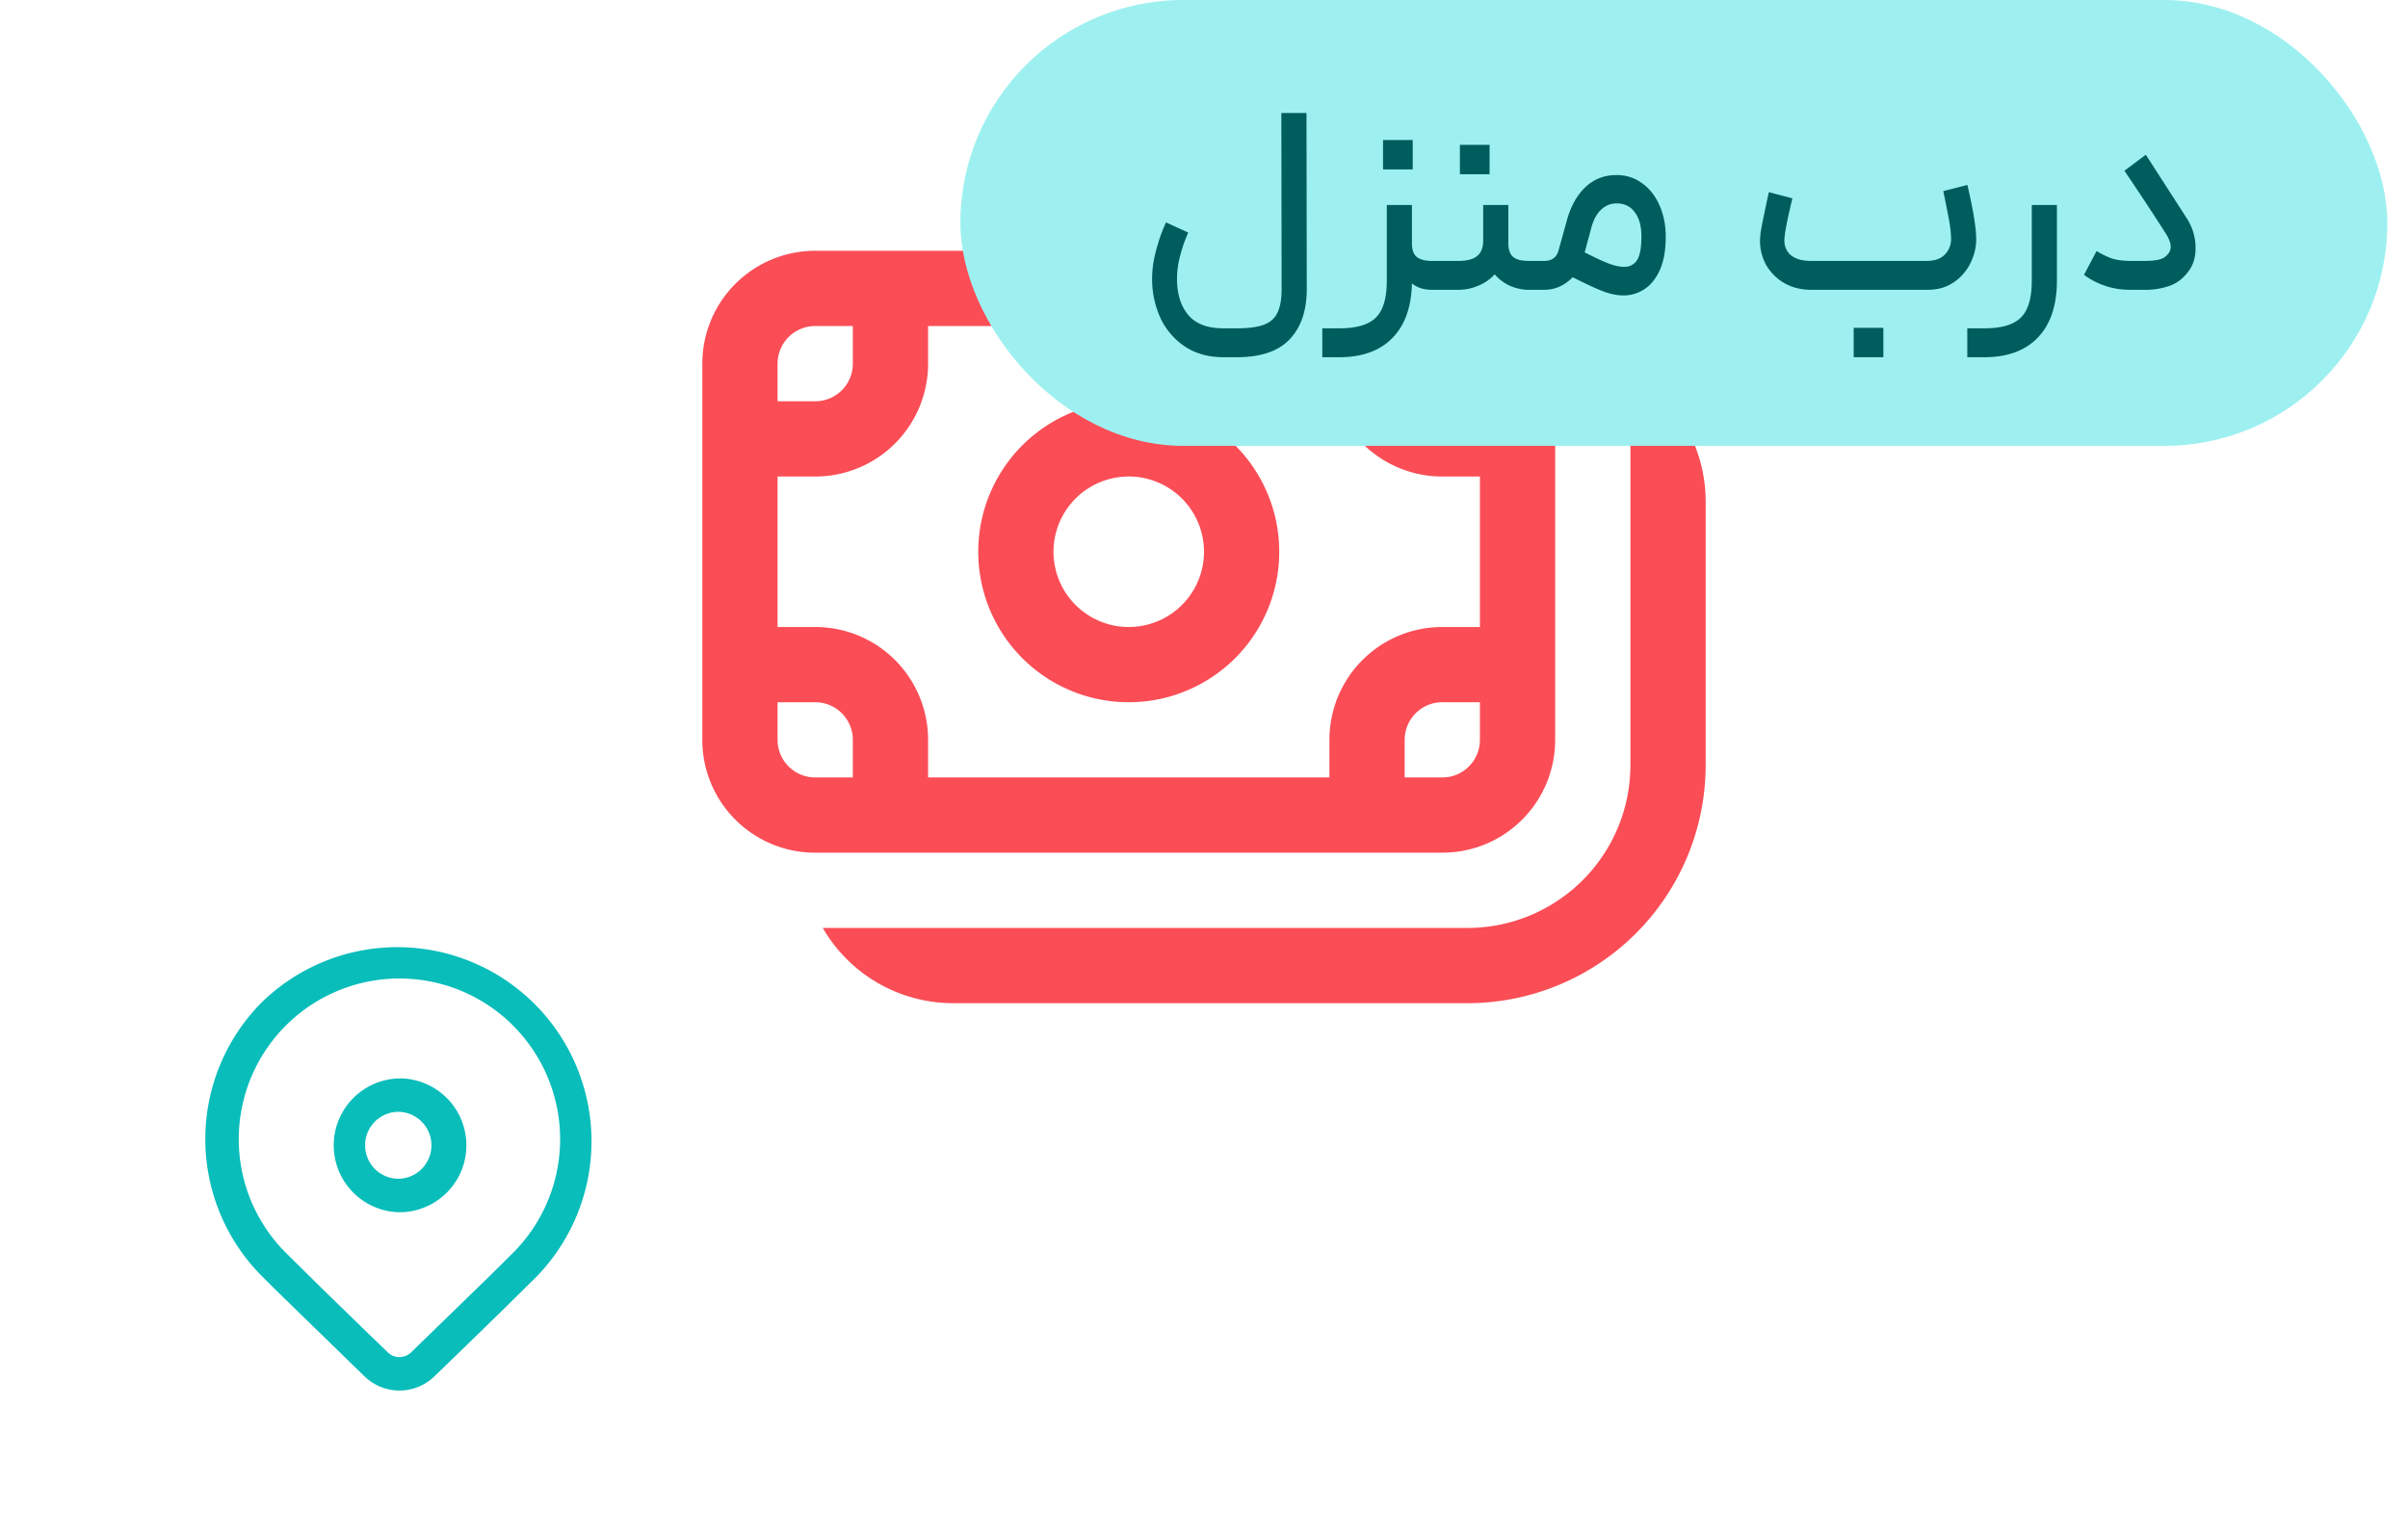 <svg xmlns:xlink="http://www.w3.org/1999/xlink"  xmlns="http://www.w3.org/2000/svg" width="108" height="69" fill="none"><path fill="#FA4D56" d="M50.625 18a6.75 6.75 0 1 0 0 13.5 6.75 6.75 0 0 0 0-13.5m-3.375 6.75a3.375 3.375 0 1 1 6.75 0 3.375 3.375 0 0 1-6.75 0"></path><path fill="#FA4D56" d="M31.5 16.313a5.06 5.06 0 0 1 5.063-5.063h28.124a5.06 5.06 0 0 1 5.063 5.063v16.875a5.06 5.06 0 0 1-5.062 5.062H36.561a5.06 5.06 0 0 1-5.062-5.062zm5.063-1.688a1.687 1.687 0 0 0-1.688 1.688V18h1.688a1.687 1.687 0 0 0 1.687-1.687v-1.688zm-1.688 13.5h1.688a5.06 5.06 0 0 1 5.062 5.063v1.687h18v-1.687a5.06 5.06 0 0 1 5.063-5.063h1.687v-6.75h-1.687a5.06 5.06 0 0 1-5.063-5.062v-1.688h-18v1.688a5.06 5.06 0 0 1-5.062 5.062h-1.688zM66.375 18v-1.687a1.687 1.687 0 0 0-1.687-1.688H63v1.688c0 .931.756 1.687 1.688 1.687zm0 13.5h-1.687A1.687 1.687 0 0 0 63 33.188v1.687h1.688a1.687 1.687 0 0 0 1.687-1.687zm-31.5 1.688c0 .931.756 1.687 1.688 1.687h1.687v-1.687a1.687 1.687 0 0 0-1.687-1.688h-1.688z"></path><path fill="#FA4D56" d="M36.902 41.625A6.75 6.75 0 0 0 42.75 45h23.063A10.687 10.687 0 0 0 76.5 34.313V22.5a6.75 6.75 0 0 0-3.375-5.848v17.66a7.31 7.31 0 0 1-7.312 7.313z"></path><rect width="64" height="20" x="43.073" fill="#9EF0F0" rx="10"></rect><path fill="#005D5D" d="M54.877 16.024q-1.02 0-1.752-.492a3.13 3.13 0 0 1-1.092-1.296 4.2 4.2 0 0 1-.36-1.752q0-.588.18-1.26.18-.684.444-1.248l.996.456q-.216.48-.36 1.032a4 4 0 0 0-.144 1.02q0 1.044.504 1.644t1.584.6h.588q.804 0 1.236-.168t.6-.552q.18-.372.18-1.044l-.012-7.896h1.128l.012 7.896q0 1.44-.756 2.244-.756.816-2.388.816zm8.449-6.828v1.716q0 .432.216.612t.684.18h.156l.072.66-.072.636h-.156q-.552 0-.9-.288-.036 1.596-.876 2.448-.84.864-2.388.864h-.756v-1.296h.756q.78 0 1.248-.216.468-.204.672-.672.216-.456.216-1.26V9.196zM62.03 6.28h1.332V7.6H62.03zm5.62 2.916v1.716q0 .432.215.612.216.18.684.18h.408l.072.672-.072.624h-.408q-.384 0-.804-.168a2 2 0 0 1-.708-.528q-.3.336-.744.516-.432.18-.888.18h-1.044v-1.296h1.044q.576 0 .84-.216.276-.216.276-.696V9.196zm-2.173-2.7h1.332v1.32h-1.332zm3.46 5.208h.325q.528 0 .648-.504l.36-1.296q.264-.972.84-1.512t1.392-.54q.648 0 1.152.372.504.36.78.996t.276 1.392q0 .924-.276 1.524-.276.588-.708.852-.42.264-.9.264-.444 0-.912-.18-.456-.168-1.38-.636a1.9 1.9 0 0 1-.588.42 1.7 1.7 0 0 1-.672.144h-.336zm2.137-.384q.756.384 1.116.516t.66.132a.64.64 0 0 0 .564-.288q.204-.3.204-1.068 0-.708-.3-1.092-.288-.396-.816-.396a.97.97 0 0 0-.696.288q-.3.276-.444.84zM81.23 13q-.672 0-1.2-.3a2.2 2.2 0 0 1-.804-.792 2.2 2.2 0 0 1-.288-1.104q0-.108.024-.348.036-.252.156-.828t.216-1.008l1.056.276q-.324 1.356-.348 1.728a1 1 0 0 0-.012.156q0 .432.312.684.312.24.888.24h5.172q.552 0 .828-.288a.98.98 0 0 0 .276-.708q0-.444-.168-1.236a77 77 0 0 0-.18-.9l1.08-.276q.396 1.68.396 2.448 0 .54-.264 1.068a2.2 2.2 0 0 1-.744.852Q87.135 13 86.45 13zm1.908 1.704h1.332v1.32h-1.332zm9.116-5.508v3.384q0 1.656-.84 2.544-.84.9-2.424.9h-.756v-1.296h.756q.78 0 1.248-.216.468-.204.672-.672.216-.456.216-1.26V9.196zm5.811.576q.408.624.408 1.356 0 .576-.276.984-.348.504-.852.696a3.2 3.2 0 0 1-1.14.192h-.636q-.684 0-1.224-.204a3.3 3.3 0 0 1-.876-.468l.564-1.068q.288.18.624.312.348.132.912.132h.624q.432 0 .684-.072a.7.7 0 0 0 .396-.288.47.47 0 0 0 .084-.276q0-.252-.24-.624l-.192-.3a131 131 0 0 0-1.644-2.484l.96-.72z"></path><g filter="url(#payOnDelivery_svg__a)"><rect width="33.333" height="33.333" x="0.927" y="35.417" fill="#fff" fill-opacity="0.5" rx="16"></rect></g><path fill="#08BDBA" d="M11.76 44.943a8.708 8.708 0 0 1 12.313 12.314l-1.187 1.174q-1.312 1.287-3.406 3.312a2.25 2.25 0 0 1-3.128 0l-3.49-3.396q-.66-.646-1.103-1.09a8.706 8.706 0 0 1 0-12.314m11.252 1.06A7.207 7.207 0 1 0 12.82 56.197l1.486 1.468a760 760 0 0 0 3.088 3 .75.75 0 0 0 1.043 0l3.394-3.3q.705-.691 1.18-1.168a7.207 7.207 0 0 0 0-10.192zm-5.096 2.37a3 3 0 1 1 0 6.005 3.002 3.002 0 0 1 0-6.003zm0 1.5a1.502 1.502 0 1 0 0 3.003 1.502 1.502 0 0 0 0-3.001z"></path><defs><filter id="payOnDelivery_svg__a" width="53.333" height="53.333" x="-9.073" y="25.417" color-interpolation-filters="sRGB" filterUnits="userSpaceOnUse"><feFlood flood-opacity="0" result="BackgroundImageFix"></feFlood><feGaussianBlur in="BackgroundImageFix" stdDeviation="5"></feGaussianBlur><feComposite in2="SourceAlpha" operator="in" result="effect1_backgroundBlur_7991_27081"></feComposite><feBlend in="SourceGraphic" in2="effect1_backgroundBlur_7991_27081" result="shape"></feBlend></filter></defs></svg>